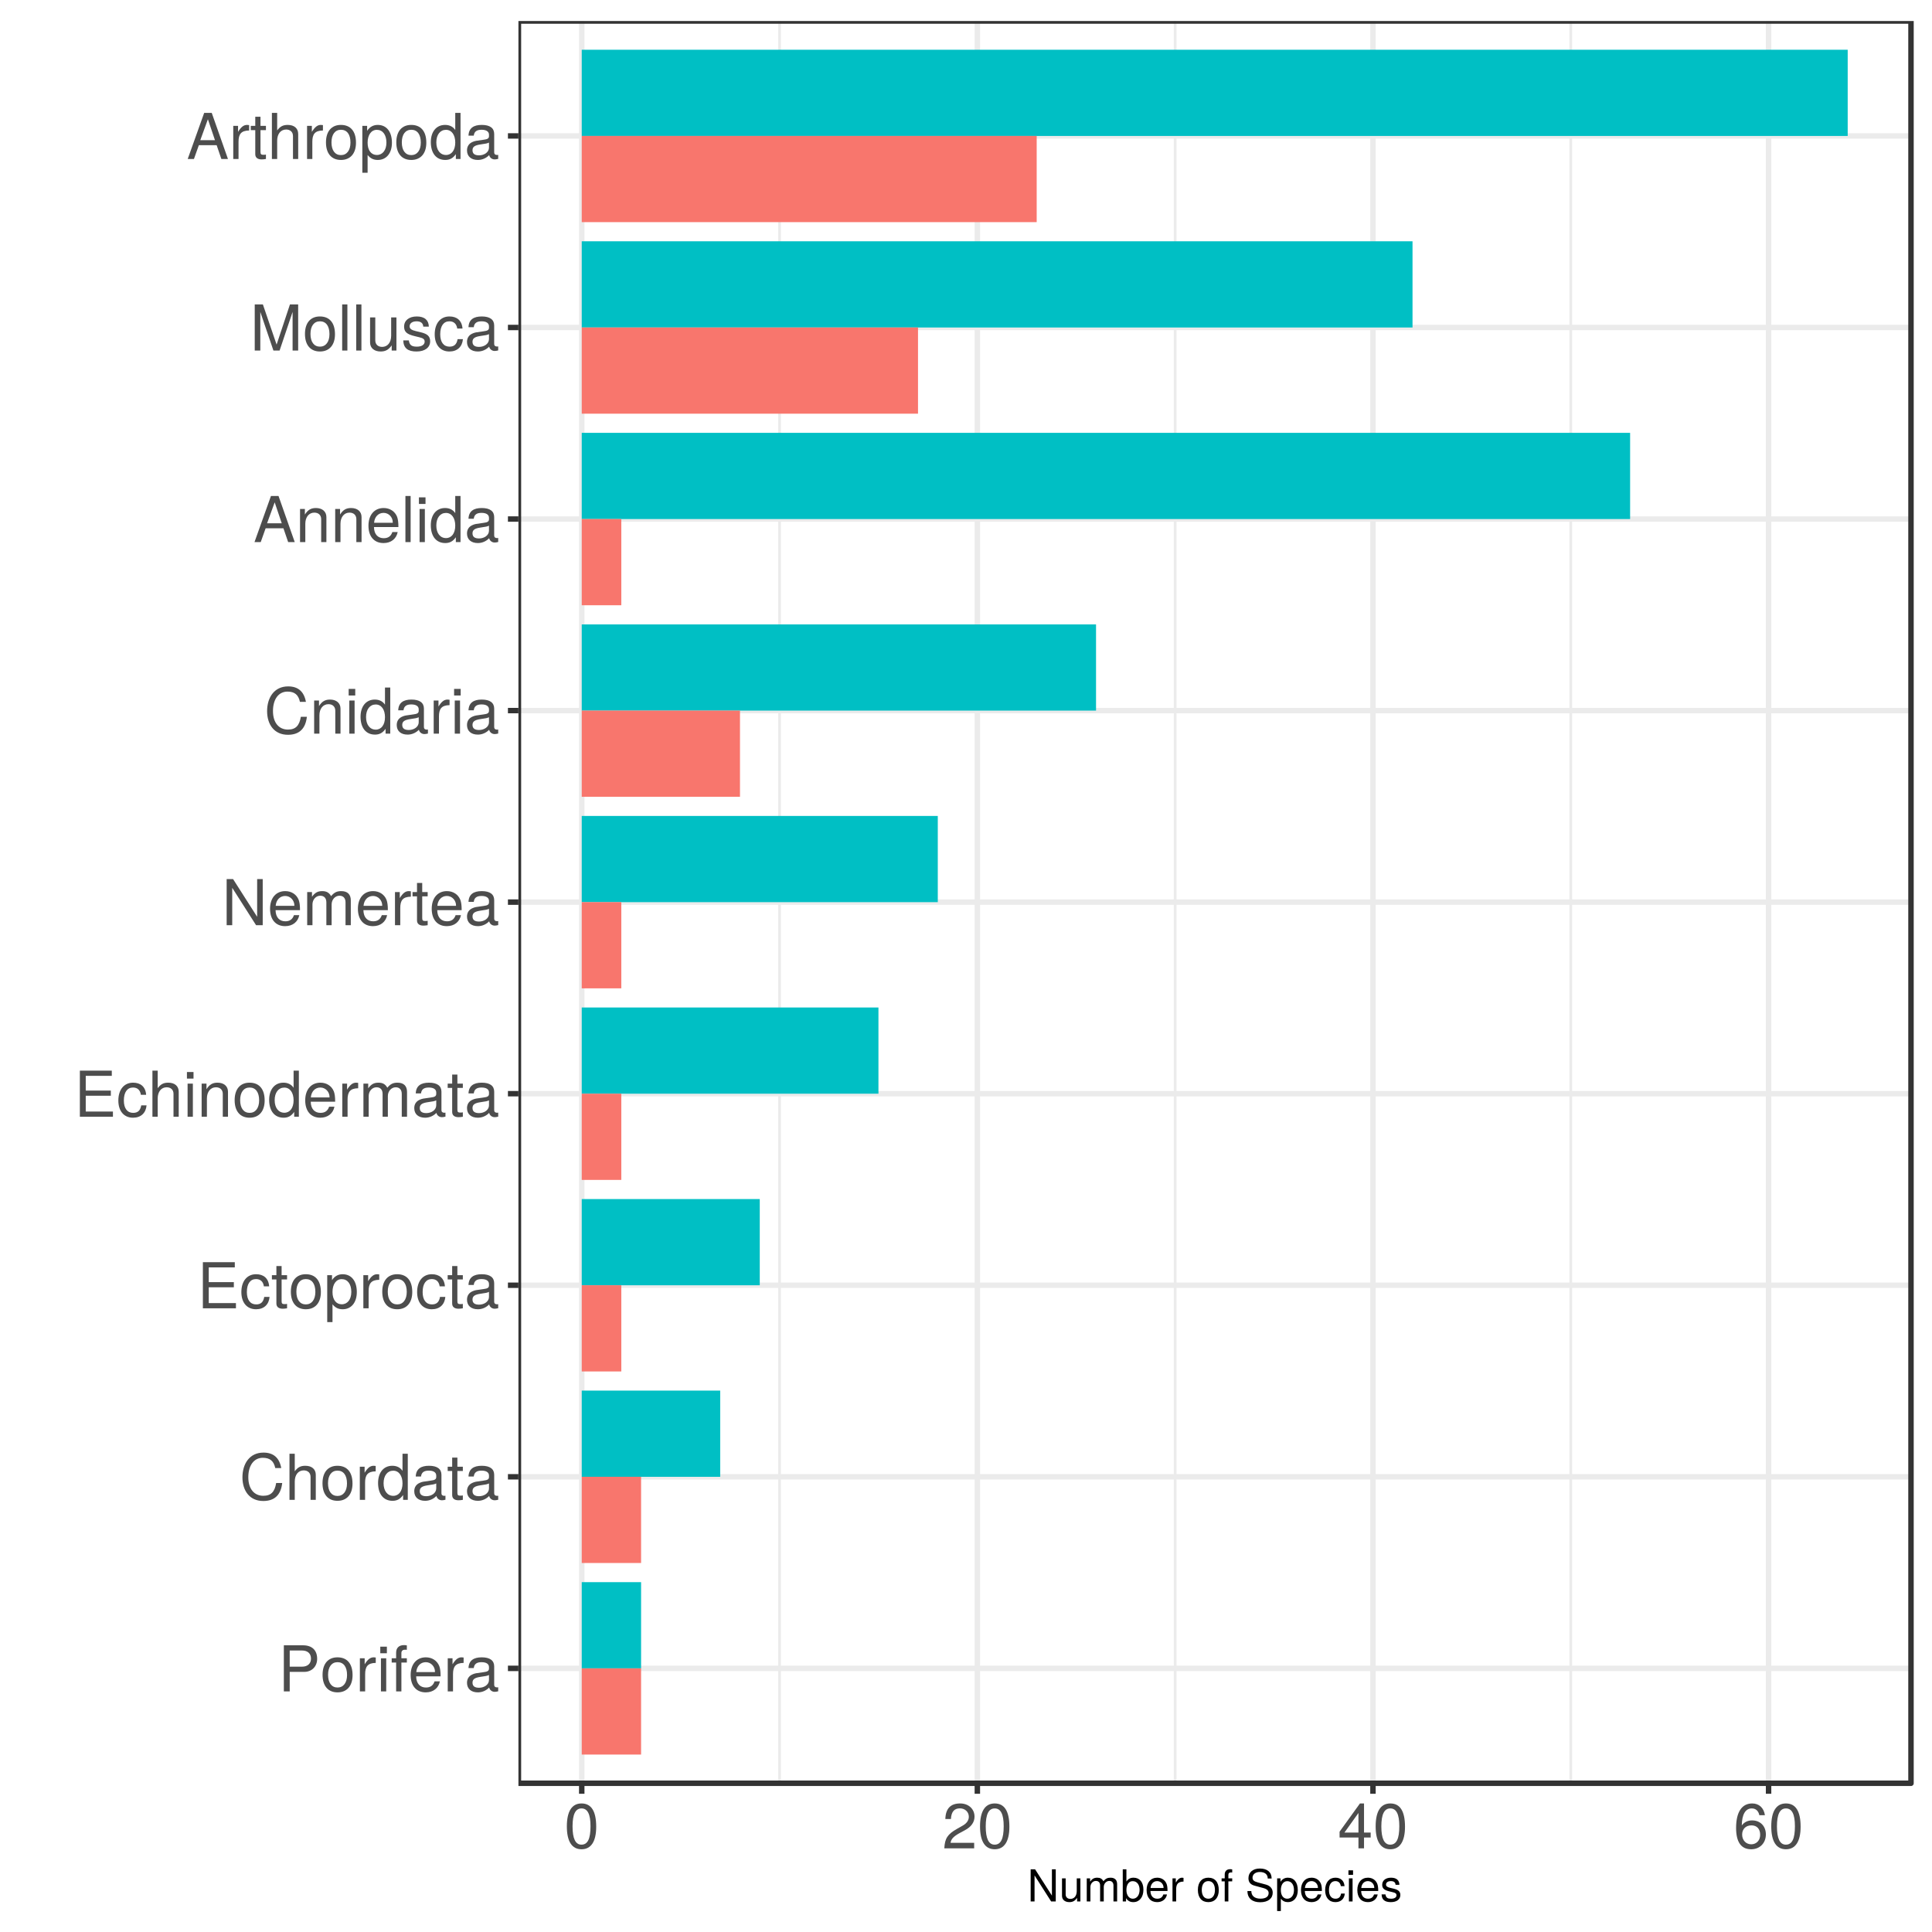 <?xml version="1.0" encoding="UTF-8"?>
<svg xmlns="http://www.w3.org/2000/svg" xmlns:xlink="http://www.w3.org/1999/xlink" width="504pt" height="504pt" viewBox="0 0 504 504" version="1.1">
<defs>
<g>
<symbol overflow="visible" id="glyph0-0">
<path style="stroke:none;" d=""/>
</symbol>
<symbol overflow="visible" id="glyph0-1">
<path style="stroke:none;" d="M 10.188 -8.5 C 10.188 -10.766 8.844 -12.031 6.469 -12.031 L 1.5 -12.031 L 1.5 0 L 3.031 0 L 3.031 -5.094 L 6.812 -5.094 C 8.797 -5.094 10.188 -6.5 10.188 -8.5 Z M 8.578 -8.562 C 8.578 -7.25 7.703 -6.453 6.234 -6.453 L 3.031 -6.453 L 3.031 -10.672 L 6.234 -10.672 C 7.703 -10.672 8.578 -9.891 8.578 -8.562 Z M 8.578 -8.562 "/>
</symbol>
<symbol overflow="visible" id="glyph0-2">
<path style="stroke:none;" d="M 8.422 -4.25 C 8.422 -7.25 6.984 -8.891 4.484 -8.891 C 2.062 -8.891 0.594 -7.234 0.594 -4.328 C 0.594 -1.422 2.047 0.25 4.5 0.25 C 6.938 0.25 8.422 -1.422 8.422 -4.25 Z M 6.984 -4.281 C 6.984 -2.25 6.016 -1.016 4.5 -1.016 C 2.969 -1.016 2.031 -2.234 2.031 -4.328 C 2.031 -6.406 2.969 -7.625 4.5 -7.625 C 6.062 -7.625 6.984 -6.422 6.984 -4.281 Z M 6.984 -4.281 "/>
</symbol>
<symbol overflow="visible" id="glyph0-3">
<path style="stroke:none;" d="M 5.297 -7.438 L 5.297 -8.844 C 5.062 -8.875 4.953 -8.891 4.766 -8.891 C 3.875 -8.891 3.203 -8.359 2.406 -7.078 L 2.406 -8.641 L 1.156 -8.641 L 1.156 0 L 2.531 0 L 2.531 -4.484 C 2.531 -6.438 3.172 -7.406 5.297 -7.438 Z M 5.297 -7.438 "/>
</symbol>
<symbol overflow="visible" id="glyph0-4">
<path style="stroke:none;" d="M 2.531 0 L 2.531 -8.641 L 1.156 -8.641 L 1.156 0 Z M 2.703 -9.953 L 2.703 -11.672 L 0.984 -11.672 L 0.984 -9.953 Z M 2.703 -9.953 "/>
</symbol>
<symbol overflow="visible" id="glyph0-5">
<path style="stroke:none;" d="M 4.25 -7.531 L 4.25 -8.641 L 2.828 -8.641 L 2.828 -10 C 2.828 -10.578 3.156 -10.875 3.781 -10.875 C 3.891 -10.875 3.938 -10.875 4.25 -10.859 L 4.25 -12 C 3.938 -12.062 3.766 -12.078 3.484 -12.078 C 2.219 -12.078 1.453 -11.359 1.453 -10.109 L 1.453 -8.641 L 0.297 -8.641 L 0.297 -7.531 L 1.453 -7.531 L 1.453 0 L 2.828 0 L 2.828 -7.531 Z M 4.25 -7.531 "/>
</symbol>
<symbol overflow="visible" id="glyph0-6">
<path style="stroke:none;" d="M 8.469 -3.922 C 8.469 -5.188 8.359 -5.969 8.125 -6.609 C 7.562 -8.031 6.234 -8.891 4.625 -8.891 C 2.219 -8.891 0.656 -7.109 0.656 -4.281 C 0.656 -1.438 2.156 0.25 4.594 0.25 C 6.562 0.25 7.938 -0.875 8.281 -2.625 L 6.891 -2.625 C 6.516 -1.484 5.734 -1.016 4.641 -1.016 C 3.203 -1.016 2.125 -1.953 2.094 -3.922 Z M 7 -5.141 C 7 -5.141 7 -5.078 6.984 -5.047 L 2.125 -5.047 C 2.25 -6.578 3.219 -7.625 4.609 -7.625 C 5.953 -7.625 7 -6.5 7 -5.141 Z M 7 -5.141 "/>
</symbol>
<symbol overflow="visible" id="glyph0-7">
<path style="stroke:none;" d="M 8.828 -0.031 L 8.828 -1.078 C 8.672 -1.047 8.609 -1.047 8.531 -1.047 C 8.047 -1.047 7.781 -1.281 7.781 -1.719 L 7.781 -6.531 C 7.781 -8.062 6.672 -8.891 4.531 -8.891 C 2.438 -8.891 1.156 -8.078 1.078 -6.094 L 2.453 -6.094 C 2.578 -7.141 3.203 -7.625 4.484 -7.625 C 5.719 -7.625 6.422 -7.156 6.422 -6.344 L 6.422 -5.969 C 6.422 -5.391 6.078 -5.141 4.984 -5.016 C 3.031 -4.766 2.734 -4.703 2.219 -4.484 C 1.203 -4.078 0.688 -3.297 0.688 -2.25 C 0.688 -0.672 1.781 0.25 3.531 0.25 C 4.641 0.25 5.703 -0.219 6.469 -1.016 C 6.609 -0.359 7.203 0.109 7.891 0.109 C 8.172 0.109 8.375 0.078 8.828 -0.031 Z M 6.422 -2.984 C 6.422 -1.75 5.172 -0.953 3.828 -0.953 C 2.75 -0.953 2.125 -1.344 2.125 -2.281 C 2.125 -3.188 2.734 -3.578 4.203 -3.797 C 5.656 -4 5.953 -4.062 6.422 -4.281 Z M 6.422 -2.984 "/>
</symbol>
<symbol overflow="visible" id="glyph0-8">
<path style="stroke:none;" d="M 11.172 -4.391 L 9.594 -4.391 C 9.219 -2.109 8.266 -1.062 6.234 -1.062 C 3.844 -1.062 2.328 -2.891 2.328 -5.891 C 2.328 -8.969 3.781 -10.969 6.109 -10.969 C 7.984 -10.969 8.969 -10.125 9.359 -8.297 L 10.922 -8.297 C 10.438 -10.938 8.922 -12.328 6.281 -12.328 C 2.641 -12.328 0.797 -9.391 0.797 -5.875 C 0.797 -2.359 2.688 0.297 6.219 0.297 C 9.156 0.297 10.812 -1.25 11.172 -4.391 Z M 11.172 -4.391 "/>
</symbol>
<symbol overflow="visible" id="glyph0-9">
<path style="stroke:none;" d="M 8.016 0 L 8.016 -6.531 C 8.016 -7.984 6.984 -8.891 5.297 -8.891 C 4.078 -8.891 3.328 -8.516 2.531 -7.453 L 2.531 -12.031 L 1.156 -12.031 L 1.156 0 L 2.531 0 L 2.531 -4.766 C 2.531 -6.531 3.453 -7.688 4.875 -7.688 C 5.844 -7.688 6.656 -7.125 6.656 -5.984 L 6.656 0 Z M 8.016 0 "/>
</symbol>
<symbol overflow="visible" id="glyph0-10">
<path style="stroke:none;" d="M 8.172 0 L 8.172 -12.031 L 6.797 -12.031 L 6.797 -7.562 C 6.219 -8.438 5.297 -8.891 4.141 -8.891 C 1.891 -8.891 0.422 -7.156 0.422 -4.406 C 0.422 -1.484 1.859 0.25 4.188 0.25 C 5.375 0.25 6.203 -0.203 6.953 -1.266 L 6.953 0 Z M 6.797 -4.297 C 6.797 -2.297 5.844 -1.047 4.391 -1.047 C 2.875 -1.047 1.859 -2.312 1.859 -4.328 C 1.859 -6.344 2.875 -7.609 4.375 -7.609 C 5.859 -7.609 6.797 -6.281 6.797 -4.297 Z M 6.797 -4.297 "/>
</symbol>
<symbol overflow="visible" id="glyph0-11">
<path style="stroke:none;" d="M 4.188 0 L 4.188 -1.156 C 4.016 -1.109 3.797 -1.094 3.531 -1.094 C 2.938 -1.094 2.766 -1.25 2.766 -1.859 L 2.766 -7.531 L 4.188 -7.531 L 4.188 -8.641 L 2.766 -8.641 L 2.766 -11.016 L 1.406 -11.016 L 1.406 -8.641 L 0.234 -8.641 L 0.234 -7.531 L 1.406 -7.531 L 1.406 -1.25 C 1.406 -0.375 2 0.109 3.062 0.109 C 3.406 0.109 3.734 0.078 4.188 0 Z M 4.188 0 "/>
</symbol>
<symbol overflow="visible" id="glyph0-12">
<path style="stroke:none;" d="M 10.109 0 L 10.109 -1.359 L 3.016 -1.359 L 3.016 -5.484 L 9.562 -5.484 L 9.562 -6.828 L 3.016 -6.828 L 3.016 -10.672 L 9.812 -10.672 L 9.812 -12.031 L 1.484 -12.031 L 1.484 0 Z M 10.109 0 "/>
</symbol>
<symbol overflow="visible" id="glyph0-13">
<path style="stroke:none;" d="M 7.875 -2.969 L 6.484 -2.969 C 6.25 -1.578 5.547 -1.016 4.375 -1.016 C 2.859 -1.016 1.953 -2.188 1.953 -4.234 C 1.953 -6.406 2.844 -7.625 4.344 -7.625 C 5.5 -7.625 6.219 -6.953 6.391 -5.734 L 7.766 -5.734 C 7.609 -7.859 6.281 -8.891 4.359 -8.891 C 2.031 -8.891 0.516 -7.109 0.516 -4.234 C 0.516 -1.453 2 0.25 4.344 0.25 C 6.406 0.25 7.703 -0.984 7.875 -2.969 Z M 7.875 -2.969 "/>
</symbol>
<symbol overflow="visible" id="glyph0-14">
<path style="stroke:none;" d="M 8.625 -4.234 C 8.625 -7.141 7.203 -8.891 4.922 -8.891 C 3.75 -8.891 2.812 -8.359 2.156 -7.344 L 2.156 -8.641 L 0.906 -8.641 L 0.906 3.594 L 2.281 3.594 L 2.281 -1.047 C 3 -0.156 3.812 0.25 4.938 0.25 C 7.156 0.25 8.625 -1.484 8.625 -4.234 Z M 7.188 -4.281 C 7.188 -2.312 6.188 -1.047 4.688 -1.047 C 3.234 -1.047 2.281 -2.234 2.281 -4.25 C 2.281 -6.281 3.234 -7.609 4.688 -7.609 C 6.203 -7.609 7.188 -6.344 7.188 -4.281 Z M 7.188 -4.281 "/>
</symbol>
<symbol overflow="visible" id="glyph0-15">
<path style="stroke:none;" d="M 8.031 0 L 8.031 -6.531 C 8.031 -7.969 6.969 -8.891 5.297 -8.891 C 4.016 -8.891 3.188 -8.406 2.422 -7.188 L 2.422 -8.641 L 1.156 -8.641 L 1.156 0 L 2.531 0 L 2.531 -4.766 C 2.531 -6.531 3.484 -7.688 4.891 -7.688 C 5.969 -7.688 6.672 -7.031 6.672 -5.984 L 6.672 0 Z M 8.031 0 "/>
</symbol>
<symbol overflow="visible" id="glyph0-16">
<path style="stroke:none;" d="M 12.547 0 L 12.547 -6.484 C 12.547 -8.031 11.688 -8.891 10.062 -8.891 C 8.906 -8.891 8.219 -8.547 7.406 -7.578 C 6.891 -8.5 6.203 -8.891 5.078 -8.891 C 3.922 -8.891 3.172 -8.469 2.422 -7.422 L 2.422 -8.641 L 1.172 -8.641 L 1.172 0 L 2.547 0 L 2.547 -5.422 C 2.547 -6.688 3.453 -7.688 4.578 -7.688 C 5.594 -7.688 6.172 -7.062 6.172 -5.953 L 6.172 0 L 7.547 0 L 7.547 -5.422 C 7.547 -6.688 8.469 -7.688 9.594 -7.688 C 10.594 -7.688 11.172 -7.047 11.172 -5.953 L 11.172 0 Z M 12.547 0 "/>
</symbol>
<symbol overflow="visible" id="glyph0-17">
<path style="stroke:none;" d="M 10.656 0 L 10.656 -12.031 L 9.203 -12.031 L 9.203 -2.188 L 2.922 -12.031 L 1.25 -12.031 L 1.25 0 L 2.703 0 L 2.703 -9.75 L 8.922 0 Z M 10.656 0 "/>
</symbol>
<symbol overflow="visible" id="glyph0-18">
<path style="stroke:none;" d="M 10.781 0 L 6.547 -12.031 L 4.578 -12.031 L 0.281 0 L 1.906 0 L 3.188 -3.609 L 7.828 -3.609 L 9.062 0 Z M 7.391 -4.906 L 3.562 -4.906 L 5.547 -10.375 Z M 7.391 -4.906 "/>
</symbol>
<symbol overflow="visible" id="glyph0-19">
<path style="stroke:none;" d="M 2.484 0 L 2.484 -12.031 L 1.125 -12.031 L 1.125 0 Z M 2.484 0 "/>
</symbol>
<symbol overflow="visible" id="glyph0-20">
<path style="stroke:none;" d="M 12.562 0 L 12.562 -12.031 L 10.422 -12.031 L 6.938 -1.547 L 3.359 -12.031 L 1.234 -12.031 L 1.234 0 L 2.688 0 L 2.688 -10.078 L 6.109 0 L 7.719 0 L 11.109 -10.078 L 11.109 0 Z M 12.562 0 "/>
</symbol>
<symbol overflow="visible" id="glyph0-21">
<path style="stroke:none;" d="M 7.953 0 L 7.953 -8.641 L 6.578 -8.641 L 6.578 -3.875 C 6.578 -2.109 5.656 -0.953 4.219 -0.953 C 3.141 -0.953 2.438 -1.609 2.438 -2.656 L 2.438 -8.641 L 1.078 -8.641 L 1.078 -2.109 C 1.078 -0.672 2.141 0.25 3.828 0.25 C 5.094 0.25 5.906 -0.203 6.719 -1.344 L 6.719 0 Z M 7.953 0 "/>
</symbol>
<symbol overflow="visible" id="glyph0-22">
<path style="stroke:none;" d="M 7.578 -2.422 C 7.578 -3.719 6.844 -4.359 5.125 -4.766 L 3.812 -5.078 C 2.688 -5.344 2.219 -5.703 2.219 -6.312 C 2.219 -7.109 2.922 -7.625 4.047 -7.625 C 5.141 -7.625 5.734 -7.141 5.781 -6.234 L 7.234 -6.234 C 7.203 -7.938 6.094 -8.891 4.094 -8.891 C 2.078 -8.891 0.781 -7.859 0.781 -6.25 C 0.781 -4.906 1.469 -4.25 3.516 -3.766 L 4.797 -3.453 C 5.766 -3.219 6.141 -2.938 6.141 -2.312 C 6.141 -1.5 5.328 -1.016 4.125 -1.016 C 2.891 -1.016 2.188 -1.312 2.016 -2.641 L 0.562 -2.641 C 0.625 -0.641 1.75 0.25 4.016 0.25 C 6.188 0.25 7.578 -0.766 7.578 -2.422 Z M 7.578 -2.422 "/>
</symbol>
<symbol overflow="visible" id="glyph0-23">
<path style="stroke:none;" d="M 8.359 -5.625 C 8.359 -9.688 7.078 -11.703 4.531 -11.703 C 2.016 -11.703 0.703 -9.656 0.703 -5.719 C 0.703 -1.781 2.031 0.25 4.531 0.25 C 7.016 0.25 8.359 -1.781 8.359 -5.625 Z M 6.875 -5.766 C 6.875 -2.438 6.125 -0.953 4.5 -0.953 C 2.969 -0.953 2.188 -2.516 2.188 -5.703 C 2.188 -8.906 2.969 -10.406 4.531 -10.406 C 6.109 -10.406 6.875 -8.891 6.875 -5.766 Z M 6.875 -5.766 "/>
</symbol>
<symbol overflow="visible" id="glyph0-24">
<path style="stroke:none;" d="M 8.438 -8.266 C 8.438 -10.25 6.891 -11.703 4.688 -11.703 C 2.297 -11.703 0.906 -10.484 0.828 -7.641 L 2.281 -7.641 C 2.391 -9.609 3.203 -10.422 4.641 -10.422 C 5.953 -10.422 6.953 -9.484 6.953 -8.234 C 6.953 -7.312 6.406 -6.516 5.359 -5.922 L 3.844 -5.062 C 1.406 -3.672 0.688 -2.578 0.562 0 L 8.344 0 L 8.344 -1.438 L 2.188 -1.438 C 2.344 -2.391 2.875 -3 4.312 -3.844 L 5.953 -4.734 C 7.594 -5.609 8.438 -6.828 8.438 -8.266 Z M 8.438 -8.266 "/>
</symbol>
<symbol overflow="visible" id="glyph0-25">
<path style="stroke:none;" d="M 8.578 -2.812 L 8.578 -4.109 L 6.844 -4.109 L 6.844 -11.703 L 5.781 -11.703 L 0.469 -4.344 L 0.469 -2.812 L 5.391 -2.812 L 5.391 0 L 6.844 0 L 6.844 -2.812 Z M 5.391 -4.109 L 1.734 -4.109 L 5.391 -9.219 Z M 5.391 -4.109 "/>
</symbol>
<symbol overflow="visible" id="glyph0-26">
<path style="stroke:none;" d="M 8.469 -3.625 C 8.469 -5.812 6.984 -7.281 4.891 -7.281 C 3.734 -7.281 2.828 -6.828 2.188 -5.969 C 2.219 -8.828 3.141 -10.406 4.797 -10.406 C 5.828 -10.406 6.531 -9.766 6.766 -8.641 L 8.219 -8.641 C 7.938 -10.562 6.688 -11.703 4.906 -11.703 C 2.172 -11.703 0.703 -9.406 0.703 -5.328 C 0.703 -1.688 1.969 0.25 4.641 0.25 C 6.859 0.25 8.469 -1.344 8.469 -3.625 Z M 6.984 -3.516 C 6.984 -2.047 5.984 -1.047 4.656 -1.047 C 3.297 -1.047 2.281 -2.094 2.281 -3.594 C 2.281 -5.047 3.266 -5.984 4.703 -5.984 C 6.109 -5.984 6.984 -5.078 6.984 -3.516 Z M 6.984 -3.516 "/>
</symbol>
<symbol overflow="visible" id="glyph1-0">
<path style="stroke:none;" d=""/>
</symbol>
<symbol overflow="visible" id="glyph1-1">
<path style="stroke:none;" d="M 7.422 0 L 7.422 -8.391 L 6.422 -8.391 L 6.422 -1.531 L 2.031 -8.391 L 0.875 -8.391 L 0.875 0 L 1.891 0 L 1.891 -6.797 L 6.219 0 Z M 7.422 0 "/>
</symbol>
<symbol overflow="visible" id="glyph1-2">
<path style="stroke:none;" d="M 5.547 0 L 5.547 -6.031 L 4.594 -6.031 L 4.594 -2.703 C 4.594 -1.469 3.938 -0.672 2.938 -0.672 C 2.188 -0.672 1.703 -1.125 1.703 -1.844 L 1.703 -6.031 L 0.75 -6.031 L 0.75 -1.469 C 0.75 -0.469 1.5 0.172 2.672 0.172 C 3.547 0.172 4.109 -0.141 4.688 -0.938 L 4.688 0 Z M 5.547 0 "/>
</symbol>
<symbol overflow="visible" id="glyph1-3">
<path style="stroke:none;" d="M 8.734 0 L 8.734 -4.516 C 8.734 -5.594 8.141 -6.203 7.016 -6.203 C 6.203 -6.203 5.734 -5.953 5.156 -5.281 C 4.812 -5.922 4.328 -6.203 3.547 -6.203 C 2.734 -6.203 2.203 -5.906 1.688 -5.172 L 1.688 -6.031 L 0.812 -6.031 L 0.812 0 L 1.766 0 L 1.766 -3.781 C 1.766 -4.656 2.406 -5.359 3.188 -5.359 C 3.906 -5.359 4.297 -4.922 4.297 -4.156 L 4.297 0 L 5.25 0 L 5.25 -3.781 C 5.25 -4.656 5.906 -5.359 6.688 -5.359 C 7.391 -5.359 7.781 -4.906 7.781 -4.156 L 7.781 0 Z M 8.734 0 "/>
</symbol>
<symbol overflow="visible" id="glyph1-4">
<path style="stroke:none;" d="M 6.016 -3.078 C 6.016 -5.031 5.031 -6.203 3.438 -6.203 C 2.609 -6.203 2.031 -5.891 1.578 -5.203 L 1.578 -8.391 L 0.625 -8.391 L 0.625 0 L 1.484 0 L 1.484 -0.859 C 1.938 -0.156 2.547 0.172 3.391 0.172 C 4.984 0.172 6.016 -1.125 6.016 -3.078 Z M 5.016 -3.031 C 5.016 -1.656 4.297 -0.719 3.25 -0.719 C 2.25 -0.719 1.578 -1.641 1.578 -3.016 C 1.578 -4.422 2.25 -5.344 3.25 -5.297 C 4.328 -5.297 5.016 -4.375 5.016 -3.031 Z M 5.016 -3.031 "/>
</symbol>
<symbol overflow="visible" id="glyph1-5">
<path style="stroke:none;" d="M 5.906 -2.734 C 5.906 -3.609 5.828 -4.156 5.656 -4.609 C 5.266 -5.594 4.344 -6.203 3.219 -6.203 C 1.547 -6.203 0.453 -4.953 0.453 -2.984 C 0.453 -1 1.5 0.172 3.203 0.172 C 4.578 0.172 5.531 -0.609 5.766 -1.828 L 4.812 -1.828 C 4.547 -1.031 4 -0.719 3.234 -0.719 C 2.234 -0.719 1.484 -1.359 1.453 -2.734 Z M 4.875 -3.594 C 4.875 -3.594 4.875 -3.547 4.859 -3.516 L 1.484 -3.516 C 1.562 -4.594 2.25 -5.312 3.203 -5.312 C 4.156 -5.312 4.875 -4.531 4.875 -3.594 Z M 4.875 -3.594 "/>
</symbol>
<symbol overflow="visible" id="glyph1-6">
<path style="stroke:none;" d="M 3.688 -5.188 L 3.688 -6.156 C 3.531 -6.188 3.453 -6.203 3.328 -6.203 C 2.703 -6.203 2.234 -5.828 1.672 -4.938 L 1.672 -6.031 L 0.812 -6.031 L 0.812 0 L 1.766 0 L 1.766 -3.125 C 1.766 -4.484 2.203 -5.156 3.688 -5.188 Z M 3.688 -5.188 "/>
</symbol>
<symbol overflow="visible" id="glyph1-7">
<path style="stroke:none;" d=""/>
</symbol>
<symbol overflow="visible" id="glyph1-8">
<path style="stroke:none;" d="M 5.859 -2.969 C 5.859 -5.047 4.859 -6.203 3.125 -6.203 C 1.438 -6.203 0.406 -5.031 0.406 -3.016 C 0.406 -0.984 1.422 0.172 3.141 0.172 C 4.828 0.172 5.859 -0.984 5.859 -2.969 Z M 4.859 -2.984 C 4.859 -1.562 4.203 -0.719 3.141 -0.719 C 2.062 -0.719 1.422 -1.547 1.422 -3.016 C 1.422 -4.469 2.062 -5.312 3.141 -5.312 C 4.219 -5.312 4.859 -4.469 4.859 -2.984 Z M 4.859 -2.984 "/>
</symbol>
<symbol overflow="visible" id="glyph1-9">
<path style="stroke:none;" d="M 2.969 -5.25 L 2.969 -6.031 L 1.969 -6.031 L 1.969 -6.969 C 1.969 -7.375 2.203 -7.578 2.641 -7.578 C 2.719 -7.578 2.75 -7.578 2.969 -7.562 L 2.969 -8.359 C 2.75 -8.406 2.625 -8.422 2.422 -8.422 C 1.547 -8.422 1.016 -7.906 1.016 -7.047 L 1.016 -6.031 L 0.203 -6.031 L 0.203 -5.25 L 1.016 -5.25 L 1.016 0 L 1.969 0 L 1.969 -5.25 Z M 2.969 -5.25 "/>
</symbol>
<symbol overflow="visible" id="glyph1-10">
<path style="stroke:none;" d="M 7.141 -2.297 C 7.141 -3.328 6.5 -4.094 5.359 -4.406 L 3.25 -4.969 C 2.25 -5.234 1.875 -5.562 1.875 -6.203 C 1.875 -7.062 2.625 -7.688 3.75 -7.688 C 5.078 -7.688 5.844 -7.078 5.844 -5.984 L 6.859 -5.984 C 6.859 -7.641 5.719 -8.594 3.781 -8.594 C 1.938 -8.594 0.812 -7.578 0.812 -6.062 C 0.812 -5.031 1.344 -4.391 2.453 -4.109 L 4.531 -3.547 C 5.594 -3.281 6.078 -2.859 6.078 -2.203 C 6.078 -1.281 5.375 -0.734 3.938 -0.734 C 2.344 -0.734 1.562 -1.531 1.562 -2.719 L 0.547 -2.719 C 0.547 -0.75 1.891 0.203 3.859 0.203 C 5.984 0.203 7.141 -0.812 7.141 -2.297 Z M 7.141 -2.297 "/>
</symbol>
<symbol overflow="visible" id="glyph1-11">
<path style="stroke:none;" d="M 6.016 -2.953 C 6.016 -4.984 5.031 -6.203 3.422 -6.203 C 2.609 -6.203 1.953 -5.828 1.5 -5.125 L 1.5 -6.031 L 0.625 -6.031 L 0.625 2.5 L 1.594 2.5 L 1.594 -0.719 C 2.094 -0.109 2.656 0.172 3.438 0.172 C 4.984 0.172 6.016 -1.031 6.016 -2.953 Z M 5.016 -2.984 C 5.016 -1.609 4.312 -0.719 3.266 -0.719 C 2.25 -0.719 1.594 -1.547 1.594 -2.969 C 1.594 -4.375 2.25 -5.297 3.266 -5.297 C 4.328 -5.297 5.016 -4.422 5.016 -2.984 Z M 5.016 -2.984 "/>
</symbol>
<symbol overflow="visible" id="glyph1-12">
<path style="stroke:none;" d="M 5.484 -2.062 L 4.516 -2.062 C 4.359 -1.109 3.859 -0.719 3.047 -0.719 C 1.984 -0.719 1.359 -1.531 1.359 -2.953 C 1.359 -4.469 1.984 -5.312 3.031 -5.312 C 3.828 -5.312 4.328 -4.844 4.453 -4 L 5.422 -4 C 5.297 -5.469 4.375 -6.203 3.031 -6.203 C 1.422 -6.203 0.359 -4.953 0.359 -2.953 C 0.359 -1.016 1.391 0.172 3.031 0.172 C 4.469 0.172 5.375 -0.688 5.484 -2.062 Z M 5.484 -2.062 "/>
</symbol>
<symbol overflow="visible" id="glyph1-13">
<path style="stroke:none;" d="M 1.766 0 L 1.766 -6.031 L 0.812 -6.031 L 0.812 0 Z M 1.891 -6.938 L 1.891 -8.125 L 0.688 -8.125 L 0.688 -6.938 Z M 1.891 -6.938 "/>
</symbol>
<symbol overflow="visible" id="glyph1-14">
<path style="stroke:none;" d="M 5.281 -1.688 C 5.281 -2.594 4.766 -3.031 3.578 -3.328 L 2.656 -3.547 C 1.875 -3.719 1.547 -3.984 1.547 -4.406 C 1.547 -4.953 2.031 -5.312 2.812 -5.312 C 3.594 -5.312 4 -4.984 4.031 -4.344 L 5.031 -4.344 C 5.031 -5.531 4.25 -6.203 2.859 -6.203 C 1.453 -6.203 0.547 -5.469 0.547 -4.359 C 0.547 -3.422 1.031 -2.969 2.453 -2.625 L 3.344 -2.406 C 4.016 -2.25 4.281 -2.047 4.281 -1.609 C 4.281 -1.047 3.719 -0.719 2.875 -0.719 C 2.016 -0.719 1.531 -0.922 1.406 -1.844 L 0.391 -1.844 C 0.438 -0.453 1.219 0.172 2.797 0.172 C 4.312 0.172 5.281 -0.531 5.281 -1.688 Z M 5.281 -1.688 "/>
</symbol>
</g>
<clipPath id="clip1">
  <path d="M 135.242 5.48 L 499 5.48 L 499 466 L 135.242 466 Z M 135.242 5.48 "/>
</clipPath>
<clipPath id="clip2">
  <path d="M 203 5.48 L 204 5.48 L 204 466 L 203 466 Z M 203 5.48 "/>
</clipPath>
<clipPath id="clip3">
  <path d="M 306 5.48 L 307 5.48 L 307 466 L 306 466 Z M 306 5.48 "/>
</clipPath>
<clipPath id="clip4">
  <path d="M 409 5.48 L 411 5.48 L 411 466 L 409 466 Z M 409 5.48 "/>
</clipPath>
<clipPath id="clip5">
  <path d="M 135.242 434 L 499.52 434 L 499.52 436 L 135.242 436 Z M 135.242 434 "/>
</clipPath>
<clipPath id="clip6">
  <path d="M 135.242 384 L 499.52 384 L 499.52 386 L 135.242 386 Z M 135.242 384 "/>
</clipPath>
<clipPath id="clip7">
  <path d="M 135.242 334 L 499.52 334 L 499.52 336 L 135.242 336 Z M 135.242 334 "/>
</clipPath>
<clipPath id="clip8">
  <path d="M 135.242 284 L 499.52 284 L 499.52 287 L 135.242 287 Z M 135.242 284 "/>
</clipPath>
<clipPath id="clip9">
  <path d="M 135.242 234 L 499.52 234 L 499.52 237 L 135.242 237 Z M 135.242 234 "/>
</clipPath>
<clipPath id="clip10">
  <path d="M 135.242 184 L 499.52 184 L 499.52 187 L 135.242 187 Z M 135.242 184 "/>
</clipPath>
<clipPath id="clip11">
  <path d="M 135.242 134 L 499.52 134 L 499.52 137 L 135.242 137 Z M 135.242 134 "/>
</clipPath>
<clipPath id="clip12">
  <path d="M 135.242 84 L 499.52 84 L 499.52 87 L 135.242 87 Z M 135.242 84 "/>
</clipPath>
<clipPath id="clip13">
  <path d="M 135.242 34 L 499.52 34 L 499.52 37 L 135.242 37 Z M 135.242 34 "/>
</clipPath>
<clipPath id="clip14">
  <path d="M 151 5.48 L 153 5.48 L 153 466 L 151 466 Z M 151 5.48 "/>
</clipPath>
<clipPath id="clip15">
  <path d="M 254 5.48 L 256 5.48 L 256 466 L 254 466 Z M 254 5.48 "/>
</clipPath>
<clipPath id="clip16">
  <path d="M 357 5.48 L 359 5.48 L 359 466 L 357 466 Z M 357 5.48 "/>
</clipPath>
<clipPath id="clip17">
  <path d="M 460 5.48 L 463 5.48 L 463 466 L 460 466 Z M 460 5.48 "/>
</clipPath>
<clipPath id="clip18">
  <path d="M 135.242 5.48 L 499.52 5.48 L 499.52 466 L 135.242 466 Z M 135.242 5.48 "/>
</clipPath>
</defs>
<g id="surface5477">
<rect x="0" y="0" width="504" height="504" style="fill:rgb(100%,100%,100%);fill-opacity:1;stroke:none;"/>
<path style="fill:none;stroke-width:1.423;stroke-linecap:round;stroke-linejoin:round;stroke:rgb(100%,100%,100%);stroke-opacity:1;stroke-miterlimit:10;" d="M 0 0 L 504 0 L 504 504 L 0 504 Z M 0 0 "/>
<g clip-path="url(#clip1)" clip-rule="nonzero">
<path style=" stroke:none;fill-rule:nonzero;fill:rgb(100%,100%,100%);fill-opacity:1;" d="M 135.242 5.48 L 498.52 5.48 L 498.52 465.203 L 135.242 465.203 Z M 135.242 5.48 "/>
</g>
<g clip-path="url(#clip2)" clip-rule="nonzero">
<path style="fill:none;stroke-width:0.711;stroke-linecap:butt;stroke-linejoin:round;stroke:rgb(92.157%,92.157%,92.157%);stroke-opacity:1;stroke-miterlimit:10;" d="M 203.359 465.203 L 203.359 5.48 "/>
</g>
<g clip-path="url(#clip3)" clip-rule="nonzero">
<path style="fill:none;stroke-width:0.711;stroke-linecap:butt;stroke-linejoin:round;stroke:rgb(92.157%,92.157%,92.157%);stroke-opacity:1;stroke-miterlimit:10;" d="M 306.562 465.203 L 306.562 5.48 "/>
</g>
<g clip-path="url(#clip4)" clip-rule="nonzero">
<path style="fill:none;stroke-width:0.711;stroke-linecap:butt;stroke-linejoin:round;stroke:rgb(92.157%,92.157%,92.157%);stroke-opacity:1;stroke-miterlimit:10;" d="M 409.766 465.203 L 409.766 5.48 "/>
</g>
<g clip-path="url(#clip5)" clip-rule="nonzero">
<path style="fill:none;stroke-width:1.423;stroke-linecap:butt;stroke-linejoin:round;stroke:rgb(92.157%,92.157%,92.157%);stroke-opacity:1;stroke-miterlimit:10;" d="M 135.242 435.223 L 498.52 435.223 "/>
</g>
<g clip-path="url(#clip6)" clip-rule="nonzero">
<path style="fill:none;stroke-width:1.423;stroke-linecap:butt;stroke-linejoin:round;stroke:rgb(92.157%,92.157%,92.157%);stroke-opacity:1;stroke-miterlimit:10;" d="M 135.242 385.25 L 498.52 385.25 "/>
</g>
<g clip-path="url(#clip7)" clip-rule="nonzero">
<path style="fill:none;stroke-width:1.423;stroke-linecap:butt;stroke-linejoin:round;stroke:rgb(92.157%,92.157%,92.157%);stroke-opacity:1;stroke-miterlimit:10;" d="M 135.242 335.281 L 498.52 335.281 "/>
</g>
<g clip-path="url(#clip8)" clip-rule="nonzero">
<path style="fill:none;stroke-width:1.423;stroke-linecap:butt;stroke-linejoin:round;stroke:rgb(92.157%,92.157%,92.157%);stroke-opacity:1;stroke-miterlimit:10;" d="M 135.242 285.312 L 498.52 285.312 "/>
</g>
<g clip-path="url(#clip9)" clip-rule="nonzero">
<path style="fill:none;stroke-width:1.423;stroke-linecap:butt;stroke-linejoin:round;stroke:rgb(92.157%,92.157%,92.157%);stroke-opacity:1;stroke-miterlimit:10;" d="M 135.242 235.34 L 498.52 235.34 "/>
</g>
<g clip-path="url(#clip10)" clip-rule="nonzero">
<path style="fill:none;stroke-width:1.423;stroke-linecap:butt;stroke-linejoin:round;stroke:rgb(92.157%,92.157%,92.157%);stroke-opacity:1;stroke-miterlimit:10;" d="M 135.242 185.371 L 498.52 185.371 "/>
</g>
<g clip-path="url(#clip11)" clip-rule="nonzero">
<path style="fill:none;stroke-width:1.423;stroke-linecap:butt;stroke-linejoin:round;stroke:rgb(92.157%,92.157%,92.157%);stroke-opacity:1;stroke-miterlimit:10;" d="M 135.242 135.402 L 498.52 135.402 "/>
</g>
<g clip-path="url(#clip12)" clip-rule="nonzero">
<path style="fill:none;stroke-width:1.423;stroke-linecap:butt;stroke-linejoin:round;stroke:rgb(92.157%,92.157%,92.157%);stroke-opacity:1;stroke-miterlimit:10;" d="M 135.242 85.43 L 498.52 85.43 "/>
</g>
<g clip-path="url(#clip13)" clip-rule="nonzero">
<path style="fill:none;stroke-width:1.423;stroke-linecap:butt;stroke-linejoin:round;stroke:rgb(92.157%,92.157%,92.157%);stroke-opacity:1;stroke-miterlimit:10;" d="M 135.242 35.461 L 498.52 35.461 "/>
</g>
<g clip-path="url(#clip14)" clip-rule="nonzero">
<path style="fill:none;stroke-width:1.423;stroke-linecap:butt;stroke-linejoin:round;stroke:rgb(92.157%,92.157%,92.157%);stroke-opacity:1;stroke-miterlimit:10;" d="M 151.758 465.203 L 151.758 5.48 "/>
</g>
<g clip-path="url(#clip15)" clip-rule="nonzero">
<path style="fill:none;stroke-width:1.423;stroke-linecap:butt;stroke-linejoin:round;stroke:rgb(92.157%,92.157%,92.157%);stroke-opacity:1;stroke-miterlimit:10;" d="M 254.961 465.203 L 254.961 5.48 "/>
</g>
<g clip-path="url(#clip16)" clip-rule="nonzero">
<path style="fill:none;stroke-width:1.423;stroke-linecap:butt;stroke-linejoin:round;stroke:rgb(92.157%,92.157%,92.157%);stroke-opacity:1;stroke-miterlimit:10;" d="M 358.164 465.203 L 358.164 5.48 "/>
</g>
<g clip-path="url(#clip17)" clip-rule="nonzero">
<path style="fill:none;stroke-width:1.423;stroke-linecap:butt;stroke-linejoin:round;stroke:rgb(92.157%,92.157%,92.157%);stroke-opacity:1;stroke-miterlimit:10;" d="M 461.367 465.203 L 461.367 5.48 "/>
</g>
<path style=" stroke:none;fill-rule:nonzero;fill:rgb(0%,74.902%,76.863%);fill-opacity:1;" d="M 151.758 412.734 L 167.238 412.734 L 167.238 435.223 L 151.758 435.223 Z M 151.758 412.734 "/>
<path style=" stroke:none;fill-rule:nonzero;fill:rgb(97.255%,46.275%,42.745%);fill-opacity:1;" d="M 151.758 435.223 L 167.238 435.223 L 167.238 457.711 L 151.758 457.711 Z M 151.758 435.223 "/>
<path style=" stroke:none;fill-rule:nonzero;fill:rgb(0%,74.902%,76.863%);fill-opacity:1;" d="M 151.758 362.766 L 187.879 362.766 L 187.879 385.254 L 151.758 385.254 Z M 151.758 362.766 "/>
<path style=" stroke:none;fill-rule:nonzero;fill:rgb(97.255%,46.275%,42.745%);fill-opacity:1;" d="M 151.758 385.25 L 167.238 385.25 L 167.238 407.738 L 151.758 407.738 Z M 151.758 385.25 "/>
<path style=" stroke:none;fill-rule:nonzero;fill:rgb(0%,74.902%,76.863%);fill-opacity:1;" d="M 151.758 312.797 L 198.199 312.797 L 198.199 335.285 L 151.758 335.285 Z M 151.758 312.797 "/>
<path style=" stroke:none;fill-rule:nonzero;fill:rgb(97.255%,46.275%,42.745%);fill-opacity:1;" d="M 151.758 335.281 L 162.078 335.281 L 162.078 357.77 L 151.758 357.77 Z M 151.758 335.281 "/>
<path style=" stroke:none;fill-rule:nonzero;fill:rgb(0%,74.902%,76.863%);fill-opacity:1;" d="M 151.758 262.824 L 229.16 262.824 L 229.16 285.312 L 151.758 285.312 Z M 151.758 262.824 "/>
<path style=" stroke:none;fill-rule:nonzero;fill:rgb(97.255%,46.275%,42.745%);fill-opacity:1;" d="M 151.758 285.312 L 162.078 285.312 L 162.078 307.801 L 151.758 307.801 Z M 151.758 285.312 "/>
<path style=" stroke:none;fill-rule:nonzero;fill:rgb(0%,74.902%,76.863%);fill-opacity:1;" d="M 151.758 212.855 L 244.641 212.855 L 244.641 235.344 L 151.758 235.344 Z M 151.758 212.855 "/>
<path style=" stroke:none;fill-rule:nonzero;fill:rgb(97.255%,46.275%,42.745%);fill-opacity:1;" d="M 151.758 235.34 L 162.078 235.34 L 162.078 257.828 L 151.758 257.828 Z M 151.758 235.34 "/>
<path style=" stroke:none;fill-rule:nonzero;fill:rgb(0%,74.902%,76.863%);fill-opacity:1;" d="M 151.758 162.887 L 285.922 162.887 L 285.922 185.375 L 151.758 185.375 Z M 151.758 162.887 "/>
<path style=" stroke:none;fill-rule:nonzero;fill:rgb(97.255%,46.275%,42.745%);fill-opacity:1;" d="M 151.758 185.371 L 193.039 185.371 L 193.039 207.859 L 151.758 207.859 Z M 151.758 185.371 "/>
<path style=" stroke:none;fill-rule:nonzero;fill:rgb(0%,74.902%,76.863%);fill-opacity:1;" d="M 151.758 112.914 L 425.246 112.914 L 425.246 135.402 L 151.758 135.402 Z M 151.758 112.914 "/>
<path style=" stroke:none;fill-rule:nonzero;fill:rgb(97.255%,46.275%,42.745%);fill-opacity:1;" d="M 151.758 135.402 L 162.078 135.402 L 162.078 157.891 L 151.758 157.891 Z M 151.758 135.402 "/>
<path style=" stroke:none;fill-rule:nonzero;fill:rgb(0%,74.902%,76.863%);fill-opacity:1;" d="M 151.758 62.945 L 368.484 62.945 L 368.484 85.434 L 151.758 85.434 Z M 151.758 62.945 "/>
<path style=" stroke:none;fill-rule:nonzero;fill:rgb(97.255%,46.275%,42.745%);fill-opacity:1;" d="M 151.758 85.43 L 239.48 85.43 L 239.48 107.918 L 151.758 107.918 Z M 151.758 85.43 "/>
<path style=" stroke:none;fill-rule:nonzero;fill:rgb(0%,74.902%,76.863%);fill-opacity:1;" d="M 151.758 12.977 L 482.008 12.977 L 482.008 35.465 L 151.758 35.465 Z M 151.758 12.977 "/>
<path style=" stroke:none;fill-rule:nonzero;fill:rgb(97.255%,46.275%,42.745%);fill-opacity:1;" d="M 151.758 35.461 L 270.441 35.461 L 270.441 57.949 L 151.758 57.949 Z M 151.758 35.461 "/>
<g clip-path="url(#clip18)" clip-rule="nonzero">
<path style="fill:none;stroke-width:1.423;stroke-linecap:round;stroke-linejoin:round;stroke:rgb(20%,20%,20%);stroke-opacity:1;stroke-miterlimit:10;" d="M 135.242 5.48 L 498.52 5.48 L 498.52 465.203 L 135.242 465.203 Z M 135.242 5.48 "/>
</g>
<g style="fill:rgb(30.196%,30.196%,30.196%);fill-opacity:1;">
  <use xlink:href="#glyph0-1" x="72.547" y="441.238"/>
  <use xlink:href="#glyph0-2" x="83.552" y="441.238"/>
  <use xlink:href="#glyph0-3" x="92.726" y="441.238"/>
  <use xlink:href="#glyph0-4" x="98.221" y="441.238"/>
  <use xlink:href="#glyph0-5" x="101.884" y="441.238"/>
  <use xlink:href="#glyph0-6" x="106.471" y="441.238"/>
  <use xlink:href="#glyph0-3" x="115.645" y="441.238"/>
  <use xlink:href="#glyph0-7" x="121.139" y="441.238"/>
</g>
<g style="fill:rgb(30.196%,30.196%,30.196%);fill-opacity:1;">
  <use xlink:href="#glyph0-8" x="62.449" y="391.266"/>
  <use xlink:href="#glyph0-9" x="74.362" y="391.266"/>
  <use xlink:href="#glyph0-2" x="83.536" y="391.266"/>
  <use xlink:href="#glyph0-3" x="92.71" y="391.266"/>
  <use xlink:href="#glyph0-10" x="98.205" y="391.266"/>
  <use xlink:href="#glyph0-7" x="107.379" y="391.266"/>
  <use xlink:href="#glyph0-11" x="116.553" y="391.266"/>
  <use xlink:href="#glyph0-7" x="121.14" y="391.266"/>
</g>
<g style="fill:rgb(30.196%,30.196%,30.196%);fill-opacity:1;">
  <use xlink:href="#glyph0-12" x="51.441" y="341.297"/>
  <use xlink:href="#glyph0-13" x="62.447" y="341.297"/>
  <use xlink:href="#glyph0-11" x="70.697" y="341.297"/>
  <use xlink:href="#glyph0-2" x="75.284" y="341.297"/>
  <use xlink:href="#glyph0-14" x="84.458" y="341.297"/>
  <use xlink:href="#glyph0-3" x="93.632" y="341.297"/>
  <use xlink:href="#glyph0-2" x="99.126" y="341.297"/>
  <use xlink:href="#glyph0-13" x="108.3" y="341.297"/>
  <use xlink:href="#glyph0-11" x="116.55" y="341.297"/>
  <use xlink:href="#glyph0-7" x="121.137" y="341.297"/>
</g>
<g style="fill:rgb(30.196%,30.196%,30.196%);fill-opacity:1;">
  <use xlink:href="#glyph0-12" x="19.352" y="291.328"/>
  <use xlink:href="#glyph0-13" x="30.357" y="291.328"/>
  <use xlink:href="#glyph0-9" x="38.607" y="291.328"/>
  <use xlink:href="#glyph0-4" x="47.781" y="291.328"/>
  <use xlink:href="#glyph0-15" x="51.444" y="291.328"/>
  <use xlink:href="#glyph0-2" x="60.618" y="291.328"/>
  <use xlink:href="#glyph0-10" x="69.792" y="291.328"/>
  <use xlink:href="#glyph0-6" x="78.966" y="291.328"/>
  <use xlink:href="#glyph0-3" x="88.14" y="291.328"/>
  <use xlink:href="#glyph0-16" x="93.635" y="291.328"/>
  <use xlink:href="#glyph0-7" x="107.379" y="291.328"/>
  <use xlink:href="#glyph0-11" x="116.553" y="291.328"/>
  <use xlink:href="#glyph0-7" x="121.14" y="291.328"/>
</g>
<g style="fill:rgb(30.196%,30.196%,30.196%);fill-opacity:1;">
  <use xlink:href="#glyph0-17" x="57.879" y="241.355"/>
  <use xlink:href="#glyph0-6" x="69.792" y="241.355"/>
  <use xlink:href="#glyph0-16" x="78.966" y="241.355"/>
  <use xlink:href="#glyph0-6" x="92.71" y="241.355"/>
  <use xlink:href="#glyph0-3" x="101.884" y="241.355"/>
  <use xlink:href="#glyph0-11" x="107.379" y="241.355"/>
  <use xlink:href="#glyph0-6" x="111.966" y="241.355"/>
  <use xlink:href="#glyph0-7" x="121.14" y="241.355"/>
</g>
<g style="fill:rgb(30.196%,30.196%,30.196%);fill-opacity:1;">
  <use xlink:href="#glyph0-8" x="68.883" y="191.387"/>
  <use xlink:href="#glyph0-15" x="80.796" y="191.387"/>
  <use xlink:href="#glyph0-4" x="89.97" y="191.387"/>
  <use xlink:href="#glyph0-10" x="93.633" y="191.387"/>
  <use xlink:href="#glyph0-7" x="102.807" y="191.387"/>
  <use xlink:href="#glyph0-3" x="111.981" y="191.387"/>
  <use xlink:href="#glyph0-4" x="117.475" y="191.387"/>
  <use xlink:href="#glyph0-7" x="121.138" y="191.387"/>
</g>
<g style="fill:rgb(30.196%,30.196%,30.196%);fill-opacity:1;">
  <use xlink:href="#glyph0-18" x="66.109" y="141.418"/>
  <use xlink:href="#glyph0-15" x="77.115" y="141.418"/>
  <use xlink:href="#glyph0-15" x="86.289" y="141.418"/>
  <use xlink:href="#glyph0-6" x="95.463" y="141.418"/>
  <use xlink:href="#glyph0-19" x="104.637" y="141.418"/>
  <use xlink:href="#glyph0-4" x="108.3" y="141.418"/>
  <use xlink:href="#glyph0-10" x="111.963" y="141.418"/>
  <use xlink:href="#glyph0-7" x="121.137" y="141.418"/>
</g>
<g style="fill:rgb(30.196%,30.196%,30.196%);fill-opacity:1;">
  <use xlink:href="#glyph0-20" x="65.219" y="91.445"/>
  <use xlink:href="#glyph0-2" x="78.963" y="91.445"/>
  <use xlink:href="#glyph0-19" x="88.137" y="91.445"/>
  <use xlink:href="#glyph0-19" x="91.8" y="91.445"/>
  <use xlink:href="#glyph0-21" x="95.463" y="91.445"/>
  <use xlink:href="#glyph0-22" x="104.637" y="91.445"/>
  <use xlink:href="#glyph0-13" x="112.887" y="91.445"/>
  <use xlink:href="#glyph0-7" x="121.137" y="91.445"/>
</g>
<g style="fill:rgb(30.196%,30.196%,30.196%);fill-opacity:1;">
  <use xlink:href="#glyph0-18" x="48.688" y="41.477"/>
  <use xlink:href="#glyph0-3" x="59.693" y="41.477"/>
  <use xlink:href="#glyph0-11" x="65.187" y="41.477"/>
  <use xlink:href="#glyph0-9" x="69.774" y="41.477"/>
  <use xlink:href="#glyph0-3" x="78.948" y="41.477"/>
  <use xlink:href="#glyph0-2" x="84.443" y="41.477"/>
  <use xlink:href="#glyph0-14" x="93.617" y="41.477"/>
  <use xlink:href="#glyph0-2" x="102.791" y="41.477"/>
  <use xlink:href="#glyph0-10" x="111.965" y="41.477"/>
  <use xlink:href="#glyph0-7" x="121.139" y="41.477"/>
</g>
<path style="fill:none;stroke-width:1.423;stroke-linecap:butt;stroke-linejoin:round;stroke:rgb(20%,20%,20%);stroke-opacity:1;stroke-miterlimit:10;" d="M 132.504 435.223 L 135.242 435.223 "/>
<path style="fill:none;stroke-width:1.423;stroke-linecap:butt;stroke-linejoin:round;stroke:rgb(20%,20%,20%);stroke-opacity:1;stroke-miterlimit:10;" d="M 132.504 385.25 L 135.242 385.25 "/>
<path style="fill:none;stroke-width:1.423;stroke-linecap:butt;stroke-linejoin:round;stroke:rgb(20%,20%,20%);stroke-opacity:1;stroke-miterlimit:10;" d="M 132.504 335.281 L 135.242 335.281 "/>
<path style="fill:none;stroke-width:1.423;stroke-linecap:butt;stroke-linejoin:round;stroke:rgb(20%,20%,20%);stroke-opacity:1;stroke-miterlimit:10;" d="M 132.504 285.312 L 135.242 285.312 "/>
<path style="fill:none;stroke-width:1.423;stroke-linecap:butt;stroke-linejoin:round;stroke:rgb(20%,20%,20%);stroke-opacity:1;stroke-miterlimit:10;" d="M 132.504 235.34 L 135.242 235.34 "/>
<path style="fill:none;stroke-width:1.423;stroke-linecap:butt;stroke-linejoin:round;stroke:rgb(20%,20%,20%);stroke-opacity:1;stroke-miterlimit:10;" d="M 132.504 185.371 L 135.242 185.371 "/>
<path style="fill:none;stroke-width:1.423;stroke-linecap:butt;stroke-linejoin:round;stroke:rgb(20%,20%,20%);stroke-opacity:1;stroke-miterlimit:10;" d="M 132.504 135.402 L 135.242 135.402 "/>
<path style="fill:none;stroke-width:1.423;stroke-linecap:butt;stroke-linejoin:round;stroke:rgb(20%,20%,20%);stroke-opacity:1;stroke-miterlimit:10;" d="M 132.504 85.43 L 135.242 85.43 "/>
<path style="fill:none;stroke-width:1.423;stroke-linecap:butt;stroke-linejoin:round;stroke:rgb(20%,20%,20%);stroke-opacity:1;stroke-miterlimit:10;" d="M 132.504 35.461 L 135.242 35.461 "/>
<path style="fill:none;stroke-width:1.423;stroke-linecap:butt;stroke-linejoin:round;stroke:rgb(20%,20%,20%);stroke-opacity:1;stroke-miterlimit:10;" d="M 151.758 467.945 L 151.758 465.203 "/>
<path style="fill:none;stroke-width:1.423;stroke-linecap:butt;stroke-linejoin:round;stroke:rgb(20%,20%,20%);stroke-opacity:1;stroke-miterlimit:10;" d="M 254.961 467.945 L 254.961 465.203 "/>
<path style="fill:none;stroke-width:1.423;stroke-linecap:butt;stroke-linejoin:round;stroke:rgb(20%,20%,20%);stroke-opacity:1;stroke-miterlimit:10;" d="M 358.164 467.945 L 358.164 465.203 "/>
<path style="fill:none;stroke-width:1.423;stroke-linecap:butt;stroke-linejoin:round;stroke:rgb(20%,20%,20%);stroke-opacity:1;stroke-miterlimit:10;" d="M 461.367 467.945 L 461.367 465.203 "/>
<g style="fill:rgb(30.196%,30.196%,30.196%);fill-opacity:1;">
  <use xlink:href="#glyph0-23" x="147.172" y="482.168"/>
</g>
<g style="fill:rgb(30.196%,30.196%,30.196%);fill-opacity:1;">
  <use xlink:href="#glyph0-24" x="245.785" y="482.168"/>
  <use xlink:href="#glyph0-23" x="254.959" y="482.168"/>
</g>
<g style="fill:rgb(30.196%,30.196%,30.196%);fill-opacity:1;">
  <use xlink:href="#glyph0-25" x="348.988" y="482.168"/>
  <use xlink:href="#glyph0-23" x="358.162" y="482.168"/>
</g>
<g style="fill:rgb(30.196%,30.196%,30.196%);fill-opacity:1;">
  <use xlink:href="#glyph0-26" x="452.191" y="482.168"/>
  <use xlink:href="#glyph0-23" x="461.365" y="482.168"/>
</g>
<g style="fill:rgb(0%,0%,0%);fill-opacity:1;">
  <use xlink:href="#glyph1-1" x="267.992" y="496.035"/>
  <use xlink:href="#glyph1-2" x="276.295" y="496.035"/>
  <use xlink:href="#glyph1-3" x="282.689" y="496.035"/>
  <use xlink:href="#glyph1-4" x="292.268" y="496.035"/>
  <use xlink:href="#glyph1-5" x="298.662" y="496.035"/>
  <use xlink:href="#glyph1-6" x="305.056" y="496.035"/>
  <use xlink:href="#glyph1-7" x="308.886" y="496.035"/>
  <use xlink:href="#glyph1-8" x="312.083" y="496.035"/>
  <use xlink:href="#glyph1-9" x="318.477" y="496.035"/>
  <use xlink:href="#glyph1-7" x="321.674" y="496.035"/>
  <use xlink:href="#glyph1-10" x="324.871" y="496.035"/>
  <use xlink:href="#glyph1-11" x="332.541" y="496.035"/>
  <use xlink:href="#glyph1-5" x="338.935" y="496.035"/>
  <use xlink:href="#glyph1-12" x="345.329" y="496.035"/>
  <use xlink:href="#glyph1-13" x="351.079" y="496.035"/>
  <use xlink:href="#glyph1-5" x="353.632" y="496.035"/>
  <use xlink:href="#glyph1-14" x="360.026" y="496.035"/>
</g>
</g>
</svg>

